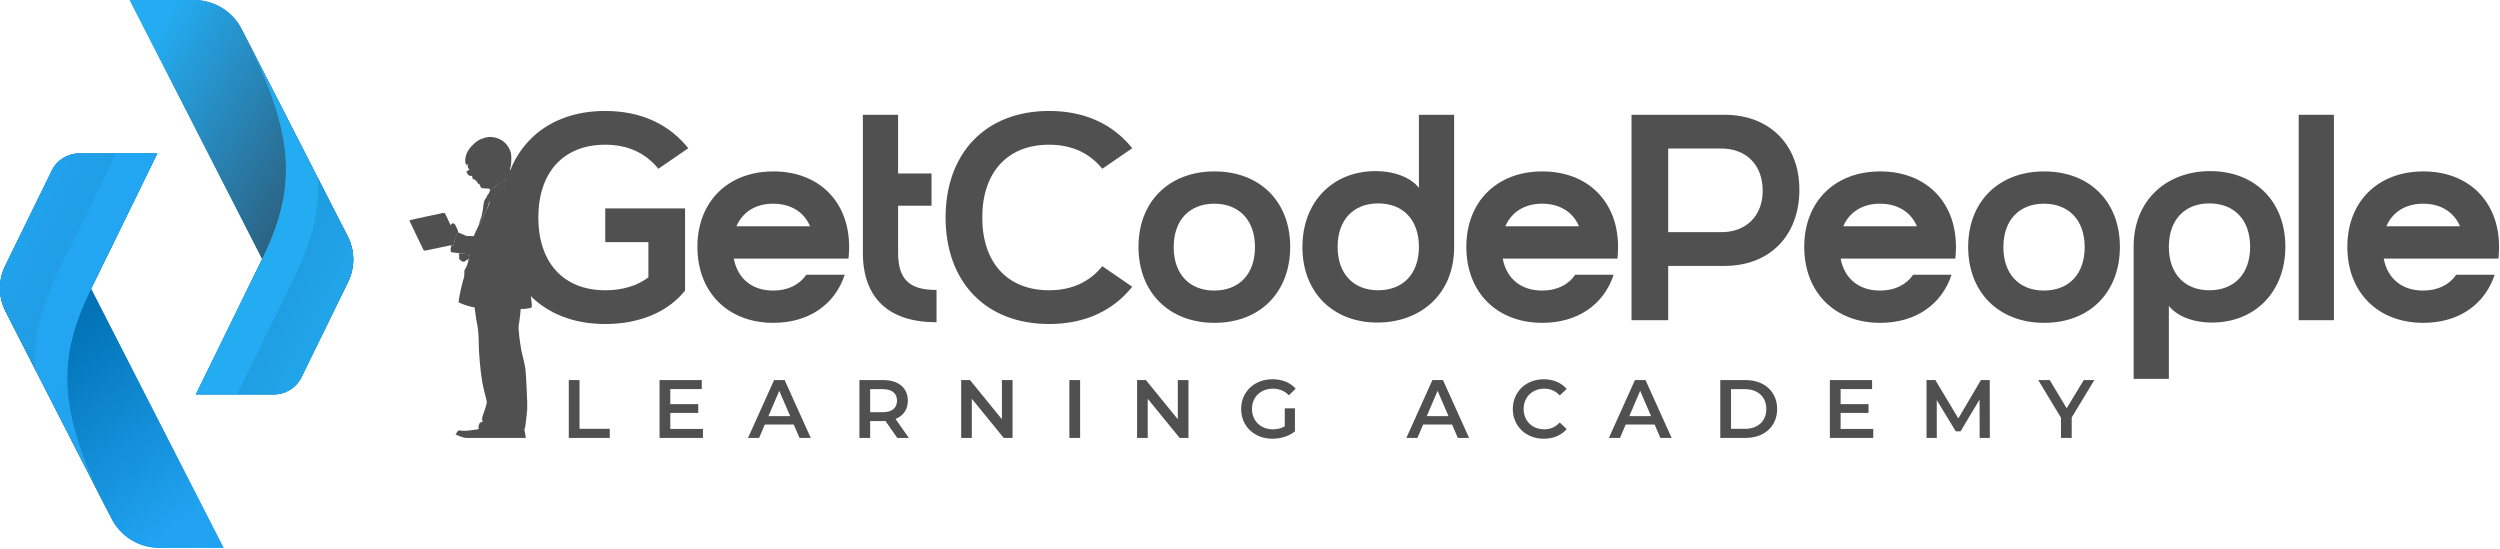 <svg width="2118" height="465" viewBox="0 0 2118 465" fill="none" xmlns="http://www.w3.org/2000/svg">
<g clip-path="url(#clip0_195_1435)">
<path d="M164.457 0H109.889L222.134 219.454L166.011 334.093H232.101C241.979 334.093 250.999 328.467 255.34 319.589L294.887 238.799C300.853 226.617 300.728 212.327 294.547 200.252L204.701 24.614C196.967 9.503 181.426 0 164.457 0Z" fill="url(#paint0_linear_195_1435)"/>
<path d="M164.457 0H109.889L222.134 219.454L166.011 334.093H232.101C241.979 334.093 250.999 328.467 255.34 319.589L294.887 238.799C300.853 226.617 300.728 212.327 294.547 200.252L204.701 24.614C196.967 9.503 181.426 0 164.457 0Z" fill="url(#paint1_linear_195_1435)"/>
<path d="M204.701 24.614C249.446 112.103 252.947 156.526 222.134 219.454L166.012 334.093H232.102C241.979 334.093 251 328.467 255.34 319.589L294.887 238.799C300.853 226.617 300.728 212.327 294.548 200.252L204.701 24.614Z" fill="url(#paint2_linear_195_1435)"/>
<path style="mix-blend-mode:overlay" d="M204.701 24.614C249.446 112.103 252.947 156.526 222.134 219.454L166.012 334.093H232.102C241.979 334.093 251 328.467 255.34 319.589L294.887 238.799C300.853 226.617 300.728 212.327 294.548 200.252L204.701 24.614Z" fill="url(#paint3_linear_195_1435)"/>
<path opacity="0.42" d="M294.548 200.27L269.202 150.703C270.934 179.103 264.075 204.986 249.321 235.101L200.861 334.093H232.084C241.962 334.093 250.982 328.466 255.323 319.589L294.87 238.799C300.836 226.617 300.711 212.327 294.53 200.252L294.548 200.27Z" fill="url(#paint4_linear_195_1435)"/>
<path d="M134.824 464.111H189.393L77.147 244.657L133.27 130.018H67.18C57.302 130.018 48.282 135.645 43.941 144.522L4.395 225.295C-1.571 237.477 -1.446 251.766 4.734 263.841L94.581 439.497C102.315 454.609 117.855 464.111 134.824 464.111Z" fill="url(#paint5_linear_195_1435)"/>
<path d="M134.824 464.111H189.393L77.147 244.657L133.27 130.018H67.18C57.302 130.018 48.282 135.645 43.941 144.522L4.395 225.295C-1.571 237.477 -1.446 251.766 4.734 263.841L94.581 439.497C102.315 454.609 117.855 464.111 134.824 464.111Z" fill="url(#paint6_linear_195_1435)"/>
<path d="M94.563 439.48C49.818 351.991 46.317 307.568 77.129 244.64L133.252 130H67.162C57.284 130 48.264 135.627 43.923 144.505L4.395 225.295C-1.571 237.477 -1.446 251.767 4.734 263.841L94.581 439.498L94.563 439.48Z" fill="url(#paint7_linear_195_1435)"/>
<path d="M94.563 439.48C49.818 351.991 46.317 307.568 77.129 244.64L133.252 130H67.162C57.284 130 48.264 135.627 43.923 144.505L4.395 225.295C-1.571 237.477 -1.446 251.767 4.734 263.841L94.581 439.498L94.563 439.48Z" fill="url(#paint8_linear_195_1435)"/>
<path opacity="0.32" d="M4.716 263.823L30.062 313.391C28.33 285.008 35.189 259.108 49.943 228.992L98.403 130H67.18C57.302 130 48.282 135.627 43.941 144.505L4.395 225.295C-1.571 237.477 -1.446 251.767 4.734 263.841L4.716 263.823Z" fill="url(#paint9_linear_195_1435)"/>
</g>
<path d="M2021.73 191.712H2084.13C2078.91 179.529 2067.72 172.568 2052.81 172.568C2038.14 172.568 2026.95 179.529 2021.73 191.712ZM2052.81 246.162C2065.24 246.162 2074.94 241.438 2080.9 232.736H2113.47C2105.27 257.848 2083.14 273.512 2053.06 273.512C2014.52 273.512 1988.66 247.654 1988.66 209.116C1988.66 170.827 2014.52 145.218 2053.06 145.218C2091.59 145.218 2117.2 170.827 2117.2 209.116C2117.2 212.597 2116.95 215.829 2116.71 219.062H2019.49C2022.72 236.217 2035.15 246.162 2052.81 246.162Z" fill="#505050"/>
<path d="M1947.46 271.274V97.232H1977.3V271.274H1947.46Z" fill="#505050"/>
<path d="M1837.45 321H1807.62V208.868C1807.62 168.838 1836.21 144.97 1872.51 144.97C1910.3 144.97 1936.16 170.579 1936.16 208.868C1936.16 247.406 1910.3 273.263 1874 273.263C1856.1 273.263 1843.42 266.799 1837.45 259.091V321ZM1906.32 209.116C1906.32 185.994 1892.65 172.319 1871.76 172.319C1851.13 172.319 1837.45 185.994 1837.45 209.116C1837.45 232.239 1851.13 245.914 1871.76 245.914C1892.65 245.914 1906.32 232.239 1906.32 209.116Z" fill="#505050"/>
<path d="M1667.43 209.116C1667.43 170.827 1693.29 145.218 1731.83 145.218C1770.36 145.218 1795.97 170.827 1795.97 209.116C1795.97 247.654 1770.36 273.512 1731.83 273.512C1693.29 273.512 1667.43 247.654 1667.43 209.116ZM1697.27 209.365C1697.27 232.488 1710.94 246.162 1731.58 246.162C1752.46 246.162 1766.14 232.488 1766.14 209.365C1766.14 186.242 1752.46 172.568 1731.58 172.568C1710.94 172.568 1697.27 186.242 1697.27 209.365Z" fill="#505050"/>
<path d="M1561.61 191.712H1624.02C1618.8 179.529 1607.61 172.568 1592.69 172.568C1578.02 172.568 1566.84 179.529 1561.61 191.712ZM1592.69 246.162C1605.13 246.162 1614.82 241.438 1620.79 232.736H1653.36C1645.15 257.848 1623.03 273.512 1592.94 273.512C1554.4 273.512 1528.55 247.654 1528.55 209.116C1528.55 170.827 1554.4 145.218 1592.94 145.218C1631.48 145.218 1657.09 170.827 1657.09 209.116C1657.09 212.597 1656.84 215.829 1656.59 219.062H1559.38C1562.61 236.217 1575.04 246.162 1592.69 246.162Z" fill="#505050"/>
<path d="M1382.22 271.274V97.232H1461.03C1499.08 97.232 1524.44 122.593 1524.44 160.633C1524.44 199.917 1499.08 225.277 1461.03 225.277H1413.3V271.274H1382.22ZM1458.3 196.685C1479.43 196.685 1493.36 182.761 1493.36 161.628C1493.36 139.748 1479.43 125.825 1458.3 125.825H1413.3V196.685H1458.3Z" fill="#505050"/>
<path d="M1275.35 191.712H1337.76C1332.53 179.529 1321.35 172.568 1306.43 172.568C1291.76 172.568 1280.57 179.529 1275.35 191.712ZM1306.43 246.162C1318.86 246.162 1328.56 241.438 1334.52 232.736H1367.09C1358.89 257.848 1336.76 273.512 1306.68 273.512C1268.14 273.512 1242.28 247.654 1242.28 209.116C1242.28 170.827 1268.14 145.218 1306.68 145.218C1345.21 145.218 1370.82 170.827 1370.82 209.116C1370.82 212.597 1370.57 215.829 1370.33 219.062H1273.11C1276.34 236.217 1288.78 246.162 1306.43 246.162Z" fill="#505050"/>
<path d="M1202.1 97.232H1231.94V209.365C1231.94 249.394 1203.35 273.263 1166.8 273.263C1129.26 273.263 1103.4 247.654 1103.4 209.365C1103.4 170.827 1129.26 144.97 1165.31 144.97C1183.21 144.97 1196.14 151.434 1202.1 159.141V97.232ZM1133.23 209.116C1133.23 232.239 1146.91 245.914 1167.55 245.914C1188.43 245.914 1202.1 232.239 1202.1 209.116C1202.1 185.994 1188.43 172.319 1167.55 172.319C1146.91 172.319 1133.23 185.994 1133.23 209.116Z" fill="#505050"/>
<path d="M964.516 209.116C964.516 170.827 990.373 145.218 1028.91 145.218C1067.45 145.218 1093.06 170.827 1093.06 209.116C1093.06 247.654 1067.45 273.512 1028.91 273.512C990.373 273.512 964.516 247.654 964.516 209.116ZM994.351 209.365C994.351 232.488 1008.03 246.162 1028.66 246.162C1049.55 246.162 1063.22 232.488 1063.22 209.365C1063.22 186.242 1049.55 172.568 1028.66 172.568C1008.03 172.568 994.351 186.242 994.351 209.365Z" fill="#505050"/>
<path d="M801.102 184.253C801.102 130.051 834.667 94 888.868 94C919.698 94 943.318 105.686 959.231 125.576L933.87 142.98C923.428 130.051 908.51 122.593 888.868 122.593C853.065 122.593 832.18 146.461 832.18 184.253C832.18 222.045 853.065 245.913 888.868 245.913C908.51 245.913 923.428 238.454 933.87 225.526L959.231 242.93C943.318 262.82 919.698 274.506 888.868 274.506C834.667 274.506 801.102 238.454 801.102 184.253Z" fill="#505050"/>
<path d="M793.432 245.665V273.014C752.656 273.014 731.025 252.378 731.025 214.089V97.232H760.861V146.959H789.205V174.308H760.861V213.84C760.861 236.466 770.06 245.665 793.432 245.665Z" fill="#505050"/>
<path d="M623.908 191.712H686.314C681.093 179.529 669.904 172.568 654.987 172.568C640.317 172.568 629.129 179.529 623.908 191.712ZM654.987 246.162C667.418 246.162 677.115 241.438 683.082 232.736H715.652C707.448 257.848 685.32 273.512 655.235 273.512C616.697 273.512 590.84 247.654 590.84 209.116C590.84 170.827 616.697 145.218 655.235 145.218C693.773 145.218 719.382 170.827 719.382 209.116C719.382 212.597 719.133 215.829 718.885 219.062H621.67C624.902 236.217 637.334 246.162 654.987 246.162Z" fill="#505050"/>
<path d="M425 184.253C425 130.051 458.565 94 512.767 94C543.597 94 567.217 105.686 583.129 125.576L557.769 142.98C547.326 130.051 532.408 122.593 512.767 122.593C476.964 122.593 456.079 146.461 456.079 184.253C456.079 222.045 476.964 245.913 512.767 245.913C527.685 245.913 540.116 241.935 549.315 234.974V205.138H512.767V176.545H580.394V246.162C566.968 263.069 543.597 274.506 512.767 274.506C458.565 274.506 425 238.454 425 184.253Z" fill="#505050"/>
<path d="M481.871 371V322H490.971V363.3H516.591V371H481.871ZM567.875 363.37H595.525V371H558.775V322H594.545V329.63H567.875V342.37H591.535V349.86H567.875V363.37ZM677.35 371L672.45 359.66H647.95L643.12 371H633.74L655.79 322H664.75L686.87 371H677.35ZM651.03 352.52H669.44L660.2 331.1L651.03 352.52ZM769.961 371H760.161L750.151 356.65C749.521 356.72 748.891 356.72 748.261 356.72H737.201V371H728.101V322H748.261C761.141 322 769.121 328.58 769.121 339.43C769.121 346.85 765.341 352.31 758.691 354.9L769.961 371ZM759.951 339.43C759.951 333.27 755.821 329.7 747.841 329.7H737.201V349.23H747.841C755.821 349.23 759.951 345.59 759.951 339.43ZM848.813 322H857.843V371H850.353L823.333 337.82V371H814.303V322H821.793L848.813 355.18V322ZM905.973 371V322H915.073V371H905.973ZM997.836 322H1006.87V371H999.376L972.356 337.82V371H963.326V322H970.816L997.836 355.18V322ZM1088.46 361.2V345.94H1097.07V365.47C1091.96 369.6 1084.82 371.7 1077.89 371.7C1062.7 371.7 1051.5 361.13 1051.5 346.5C1051.5 331.87 1062.7 321.3 1078.03 321.3C1086.22 321.3 1093.08 324.03 1097.7 329.28L1091.96 334.88C1088.11 331.03 1083.7 329.28 1078.45 329.28C1068.02 329.28 1060.67 336.35 1060.67 346.5C1060.67 356.44 1068.02 363.72 1078.38 363.72C1081.88 363.72 1085.31 363.02 1088.46 361.2ZM1235.09 371L1230.19 359.66H1205.69L1200.86 371H1191.48L1213.53 322H1222.49L1244.61 371H1235.09ZM1208.77 352.52H1227.18L1217.94 331.1L1208.77 352.52ZM1307.84 371.7C1292.86 371.7 1281.66 361.13 1281.66 346.5C1281.66 331.87 1292.86 321.3 1307.91 321.3C1315.89 321.3 1322.75 324.17 1327.3 329.49L1321.42 335.02C1317.85 331.17 1313.44 329.28 1308.33 329.28C1298.18 329.28 1290.83 336.42 1290.83 346.5C1290.83 356.58 1298.18 363.72 1308.33 363.72C1313.44 363.72 1317.85 361.83 1321.42 357.91L1327.3 363.51C1322.75 368.83 1315.89 371.7 1307.84 371.7ZM1406.68 371L1401.78 359.66H1377.28L1372.45 371H1363.07L1385.12 322H1394.08L1416.2 371H1406.68ZM1380.36 352.52H1398.77L1389.53 331.1L1380.36 352.52ZM1457.43 371V322H1478.85C1494.74 322 1505.59 331.8 1505.59 346.5C1505.59 361.2 1494.74 371 1478.85 371H1457.43ZM1466.53 363.3H1478.43C1489.35 363.3 1496.42 356.65 1496.42 346.5C1496.42 336.35 1489.35 329.7 1478.43 329.7H1466.53V363.3ZM1559.36 363.37H1587.01V371H1550.26V322H1586.03V329.63H1559.36V342.37H1583.02V349.86H1559.36V363.37ZM1685.77 371H1677.16L1677.09 338.52L1660.99 365.4H1656.93L1640.83 338.94V371H1632.15V322H1639.64L1659.1 354.48L1678.21 322H1685.7L1685.77 371ZM1774.33 322L1755.15 353.71V371H1746.05V353.85L1726.8 322H1736.53L1750.88 345.87L1765.37 322H1774.33Z" fill="#505050"/>
<g clip-path="url(#clip1_195_1435)">
<path d="M432.69 141.457C432.876 140.747 432.938 138.395 433.109 137.198C433.295 136.001 433.233 131.839 432.923 130.099C432.612 128.346 429.321 116.056 414.341 116C410.74 116.376 408.613 117.475 408.613 117.475C405.043 117.907 396.753 125.075 394.968 131.046C393.183 137.017 394.782 139.675 395.279 140.691C395.76 141.707 394.813 138.91 395.62 138.91C396.427 138.91 396.21 139.912 396.365 140.636C396.536 141.359 395.946 141.526 396.753 142.542C397.561 143.559 397.762 143.586 397.762 143.586L395.015 145.438C395.015 145.438 396.784 148.722 397.576 148.875C398.74 149.098 399.827 148.945 399.827 148.945C399.827 148.945 400.432 150.727 400.432 151.311C400.432 151.896 401.736 152.063 402.388 152.202C402.388 152.202 403.553 153.51 403.91 153.844C404.282 154.178 404.096 154.387 404.329 154.665C404.577 154.944 404.934 154.777 405.12 154.777C405.307 154.777 404.639 155.431 405.058 155.654C405.477 155.876 405.974 155.821 406.16 156.085C406.347 156.364 406.704 156.906 406.952 157.839C407.201 158.771 407.868 159.203 408.473 159.426C409.079 159.648 413.829 159.593 414.683 160.024C415.537 160.456 415.055 161.124 415.055 161.555C415.055 161.987 413.953 163.907 413.953 164.116C413.953 164.325 416.39 159.968 421.327 156.851C426.263 153.733 430.408 151.228 431.138 150.949C431.138 150.949 429.973 150.072 430.532 149.307C431.075 148.541 431.821 148.541 431.991 147.776C432.178 147.01 431.991 143.684 432.116 141.93C432.116 141.93 432.488 142.153 432.659 141.443L432.69 141.457Z" fill="#505050"/>
<path d="M420.255 164.826C423.112 161.165 428.359 154.777 434.087 152.87C434.087 152.87 433.233 151.882 433.233 151.13C433.233 150.379 432.193 150.587 432.193 150.587L430.92 150.977C430.92 150.977 416.235 158.41 413.984 164.144C413.984 164.144 412.882 165.077 412.758 165.341C412.633 165.619 414.589 169.544 414.884 169.878C415.195 170.212 413.239 176.323 413.239 176.323C413.239 176.323 417.384 168.514 420.24 164.854L420.255 164.826Z" fill="#505050"/>
<path d="M451.518 182.461C452.496 178.675 453.459 166.148 439.177 158.423L435.436 152.759C434.769 152.536 432.456 152.703 430.081 154.512C427.706 156.308 418.873 163.531 414.852 172.704C414.852 172.704 403.644 194.222 401.875 198.759L401.331 200.067C401.331 200.067 398.537 200.123 398.102 199.956C397.683 199.789 396.643 199.9 396.271 200.012C395.898 200.123 394.501 199.678 394.253 199.525C394.004 199.358 388.649 197.005 388.168 196.908C387.686 196.797 387.19 197.952 386.957 198.272C386.708 198.606 384.147 207.555 384.038 207.945L382.455 207.723C382.455 207.723 381.477 211.16 381.787 212.524C381.787 212.524 381.85 212.914 382.098 213.179C382.346 213.457 382.408 213.721 382.408 213.721L395.572 215.252C395.572 215.252 395.696 216.296 396.116 216.394C396.535 216.505 398.118 216.616 398.491 216.881C398.863 217.159 399.034 217.591 398.925 217.925C398.801 218.259 394.175 231.523 392.887 235.629C391.614 239.721 388.866 250.925 388.494 256.117C388.494 256.117 394.532 259.179 402.076 260.376C402.076 260.376 403.287 270.731 404.436 275.547C404.436 275.547 405.569 281.518 405.569 290.12C405.569 298.721 407.028 314.588 408.488 323.19C409.947 331.778 412.384 338.626 412.384 340.672C412.384 342.718 409.792 349.997 408.814 352.767C407.836 355.536 408.969 357.137 408.969 357.137C408.969 357.137 406.532 358.014 406.376 358.445C406.206 358.877 405.072 361.215 405.398 362.092C405.724 362.969 405.554 363.693 404.917 363.693C404.281 363.693 393.057 365.878 389.487 364.57C389.487 364.57 386.724 365.154 386.895 367.047C386.895 367.047 385.435 367.771 386.243 368.216C387.05 368.648 392.25 370.833 394.532 370.986C396.814 371.139 445.542 370.986 445.542 370.986C445.542 370.986 444.564 365.6 444.238 363.707C444.238 363.707 444.719 362.983 445.045 361.229C445.371 359.475 446.349 349.719 446.675 346.67C447.001 343.608 445.697 317.831 445.216 313.169C444.735 308.506 442.127 299.626 441.475 295.687C440.823 291.748 438.712 278.359 439.519 275.004C440.326 271.65 441.149 261.754 441.149 261.754C441.149 261.754 448.942 261.462 450.245 260.585C451.549 259.708 448.46 246.165 449.112 241.503C449.764 236.84 447.001 221.836 448.134 214.988C449.268 208.14 450.571 186.288 451.549 182.502L451.518 182.461Z" fill="#505050"/>
<path d="M360.458 212.246L382.423 207.709L385.233 202.406L381.74 190.826C381.74 190.826 377.596 181.723 377.192 181.069C376.788 180.415 375.733 180.345 375.733 180.345C375.733 180.345 347.527 186.26 347.139 186.608C346.89 186.831 347.061 187.332 347.061 187.332C347.061 187.332 358.44 211.369 358.843 211.87C359.247 212.385 360.473 212.232 360.473 212.232L360.458 212.246Z" fill="#505050"/>
<path d="M369.556 196.142C368.826 196.073 363.797 193.526 357.044 194.472C356.47 194.556 355.818 196.003 356.966 196.518C358.115 197.033 361.763 197.242 363.471 197.896C365.178 198.55 366.808 198.912 367.289 199.135C367.771 199.358 358.441 199.065 357.712 199.274C356.982 199.497 356.252 200.374 356.811 200.944C357.386 201.529 359 201.237 359.823 201.306C360.63 201.376 364.449 201.738 365.349 201.96C366.249 202.183 368.19 202.475 368.438 202.615C368.687 202.768 363.486 203.714 362.353 204.8C361.22 205.899 362.027 206.4 363.253 206.178C364.48 205.955 368.454 205.37 369.587 205.092C370.72 204.8 372.024 204.577 372.754 204.661C373.483 204.73 381.618 208.001 384.132 208.015C384.132 208.015 386.709 198.188 388.184 196.894C388.184 196.894 387.936 195.057 387.377 194.041C386.802 193.025 386.073 191.201 385.669 190.478C385.266 189.754 384.21 188.654 382.828 189.462C381.447 190.269 381.198 191.786 381.292 192.454C381.369 193.108 380.888 194.639 380.158 194.862C379.429 195.085 376.014 194.792 375.206 194.069C374.399 193.345 369.758 190.937 368.795 190.213C367.817 189.489 365.458 187.736 364.169 188.251C362.865 188.766 363.595 190.004 364.573 190.728C365.551 191.452 368.795 193.498 369.602 194.152C370.41 194.806 371.558 195.168 371.388 195.683C371.232 196.198 370.332 196.268 369.602 196.198L369.556 196.142Z" fill="#505050"/>
<path d="M413.828 173.205C413.89 172.119 415.287 169.558 415.287 169.558L412.927 165.619C412.927 165.619 411.872 167.443 411.546 168.097C411.22 168.751 410.413 169.336 410.32 170.212C410.242 171.089 409.419 173.121 409.419 174.945C409.419 176.768 408.441 180.693 408.193 182.294C407.944 183.894 406.408 187.096 406.237 188.265C406.082 189.434 405.43 191.104 405.43 191.104C405.43 191.104 410.226 182.001 411.034 180.331C411.841 178.661 413.719 174.792 413.797 173.191L413.828 173.205Z" fill="#505050"/>
<path d="M399.206 218.44C399.283 217.493 399.858 216.616 397.576 216.616C397.576 216.616 396.52 222.518 395.791 224.48C395.061 226.443 393.354 228.698 393.354 229.797C393.354 230.897 393.431 235.476 393.431 235.476C393.431 235.476 394.238 233.806 394.642 233.068C395.046 232.344 399.113 219.372 399.19 218.426L399.206 218.44Z" fill="#505050"/>
<path d="M388.976 218.649C389.224 219.011 389.054 219.164 389.302 219.748C389.55 220.333 390.684 220.764 391.258 221.279C391.832 221.794 392.64 221.794 393.292 221.641C393.944 221.502 394.673 220.987 394.828 220.695C394.999 220.402 394.906 220.18 395.558 220.18C396.21 220.18 396.365 219.887 396.614 219.526C396.862 219.164 397.017 219.094 397.188 218.802C397.343 218.509 397.7 216.477 397.7 216.477C397.7 216.477 396.179 216.436 396.055 215.851C395.931 215.266 395.574 215.169 395.574 215.169C395.574 215.169 391.01 214.584 389.876 214.584C389.054 214.584 388.573 215.239 388.743 215.823C388.914 216.408 389.318 216.7 389.147 217.354C388.976 218.008 388.743 218.301 388.976 218.663V218.649Z" fill="#505050"/>
<path d="M408.934 199.33C408.934 199.33 408.797 199.33 408.751 199.345C408.69 199.36 408.767 199.345 408.934 199.33Z" fill="#505050"/>
<path d="M422.148 196.407C421.046 195.864 419.462 197.395 418.252 198.161C417.041 198.926 415.939 199.037 414.355 198.815C413.036 198.634 409.791 199.205 408.938 199.344C409.372 199.302 410.164 199.413 410.692 199.803C411.297 200.234 411.794 200.346 413.501 200.346C415.209 200.346 415.442 200.457 416.668 201.766C417.894 203.074 418.624 201.431 418.376 200.777C418.127 200.123 419.105 199.246 419.587 199.135C420.068 199.024 420.689 199.566 421.667 200.123C422.645 200.666 423.731 202.308 425.082 203.617C426.417 204.925 427.519 207.764 428.373 206.567C429.227 205.37 425.936 202.628 425.206 201.543C424.476 200.457 424.352 200.123 424.352 199.692C424.352 199.26 424.958 197.618 425.454 198.383C425.936 199.149 428.249 200.791 428.745 199.914C429.227 199.037 426.665 198.272 425.703 197.186C424.725 196.087 425.097 195.335 424.973 194.778C424.849 194.236 425.703 192.05 427.162 188.988C428.621 185.926 427.286 184.395 428.14 178.508C428.994 172.606 432.642 166.162 432.642 166.162C430.562 167.359 428.621 173.261 428.869 172.175C429.118 171.089 428.621 171.298 427.643 172.398C426.665 173.497 426.541 175.571 426.417 176.002C426.293 176.434 426.541 179.83 426.417 180.804C426.293 181.793 426.044 183.978 425.811 185.286C425.563 186.594 425.811 187.137 425.439 187.583C425.066 188.014 424.709 187.36 424.104 185.731C423.498 184.089 423.498 181.793 423.374 180.164C423.25 178.522 423.498 177.436 423.374 176.336C423.25 175.251 422.52 174.597 421.791 178.856C421.061 183.115 423.25 189.128 423.747 190.325C424.228 191.522 423.266 192.732 423.141 194.806C423.017 196.88 423.266 196.991 422.163 196.449L422.148 196.407Z" fill="#505050"/>
<path d="M449.747 172.733C449.623 171.916 449.484 171.127 449.314 170.407C449.314 170.407 449.515 171.349 449.747 172.733Z" fill="#505050"/>
<path d="M410.419 217.937C409.74 217.799 409.107 217.688 408.551 217.646C409.153 217.743 409.77 217.84 410.419 217.937Z" fill="#505050"/>
<path d="M448.46 186.358C446.38 192.482 436.771 208.098 435.42 209.63C434.085 211.161 431.26 214.459 429.816 215.42C427.022 217.271 425.19 218.036 421.527 218.802C419.649 219.191 414.743 218.607 410.412 217.939C412.306 218.329 414.386 218.941 415.317 219.233C416.652 219.665 418.965 219.665 422.381 219.887C425.796 220.11 430.173 216.394 431.276 216.06C432.378 215.726 433.837 212.998 436.879 209.727C439.922 206.456 443.586 197.604 445.526 194.542C447.466 191.48 449.174 186.998 450.276 183.727C451.037 181.445 450.276 175.905 449.733 172.732C450.276 176.531 450.152 181.319 448.444 186.344L448.46 186.358Z" fill="#505050"/>
<path d="M408.131 217.605C408.255 217.605 408.41 217.632 408.534 217.646C405.306 217.118 402.76 216.616 402.76 216.616C402.76 216.616 406.051 217.493 408.115 217.605H408.131Z" fill="#505050"/>
<path d="M440.296 258.567L441.026 261.406C441.026 261.406 445 261.545 447.281 260.822C447.281 260.822 442.888 257.105 432.006 257.105C421.125 257.105 402.357 258.929 399.19 258.414C396.023 257.899 389.441 256.521 389.441 256.521C389.441 256.521 400.323 260.195 402.031 260.362V259.137C402.031 259.137 430.299 255.491 440.296 258.553V258.567Z" fill="#505050"/>
<path d="M408.301 228.851C408.301 228.851 407.82 232.052 407.323 233.152C406.842 234.251 405.212 234.822 403.101 234.905C400.99 234.975 393.508 233.903 393.756 233.959C400.416 235.629 405.538 235.198 406.92 234.182C408.301 233.166 408.301 228.865 408.301 228.865V228.851Z" fill="#505050"/>
<path d="M395.045 226.888C395.045 226.888 404.452 227.779 407.603 228.294C405.197 227.821 398.538 226.624 395.045 226.888Z" fill="#505050"/>
<path d="M407.604 228.294C408.167 228.407 408.512 228.477 408.512 228.477C408.34 228.421 408.026 228.364 407.604 228.294Z" fill="#505050"/>
</g>
<defs>
<linearGradient id="paint0_linear_195_1435" x1="109.889" y1="167.047" x2="299.281" y2="167.047" gradientUnits="userSpaceOnUse">
<stop stop-color="#24ABF3"/>
<stop offset="1" stop-color="#0087D1"/>
</linearGradient>
<linearGradient id="paint1_linear_195_1435" x1="81.166" y1="112.978" x2="243.658" y2="210.255" gradientUnits="userSpaceOnUse">
<stop stop-color="#23ACF2"/>
<stop offset="1" stop-color="#2C5D7A"/>
</linearGradient>
<linearGradient id="paint2_linear_195_1435" x1="232.637" y1="334.093" x2="232.637" y2="24.614" gradientUnits="userSpaceOnUse">
<stop stop-color="#23ACF2"/>
<stop offset="1" stop-color="#5C75A7"/>
</linearGradient>
<linearGradient id="paint3_linear_195_1435" x1="218.508" y1="190.089" x2="345.294" y2="231.136" gradientUnits="userSpaceOnUse">
<stop offset="1" stop-color="#23ACF2"/>
</linearGradient>
<linearGradient id="paint4_linear_195_1435" x1="135.415" y1="193.393" x2="303.443" y2="276.059" gradientUnits="userSpaceOnUse">
<stop stop-color="#23A2F1"/>
<stop offset="1" stop-color="#002256" stop-opacity="0"/>
</linearGradient>
<linearGradient id="paint5_linear_195_1435" x1="0.001" y1="297.065" x2="189.393" y2="297.065" gradientUnits="userSpaceOnUse">
<stop stop-color="#0172B6"/>
<stop offset="1" stop-color="#23ACF2"/>
</linearGradient>
<linearGradient id="paint6_linear_195_1435" x1="91.33" y1="254.178" x2="202.771" y2="407.31" gradientUnits="userSpaceOnUse">
<stop stop-color="#0273B7"/>
<stop offset="1" stop-color="#21A3F1"/>
</linearGradient>
<linearGradient id="paint7_linear_195_1435" x1="66.626" y1="439.48" x2="66.626" y2="130" gradientUnits="userSpaceOnUse">
<stop stop-color="#387392"/>
<stop offset="1" stop-color="#24ABF3"/>
</linearGradient>
<linearGradient id="paint8_linear_195_1435" x1="-36.045" y1="216.078" x2="192.447" y2="320.714" gradientUnits="userSpaceOnUse">
<stop stop-color="#23A7F1"/>
<stop offset="1" stop-color="#22A4F0"/>
</linearGradient>
<linearGradient id="paint9_linear_195_1435" x1="163.868" y1="270.7" x2="-4.161" y2="188.052" gradientUnits="userSpaceOnUse">
<stop stop-color="#24ABF3"/>
<stop offset="1" stop-color="#003256" stop-opacity="0"/>
</linearGradient>
<clipPath id="clip0_195_1435">
<rect width="299.28" height="464.111" fill="white"/>
</clipPath>
<clipPath id="clip1_195_1435">
<rect width="105" height="255" fill="white" transform="translate(347 116)"/>
</clipPath>
</defs>
</svg>
